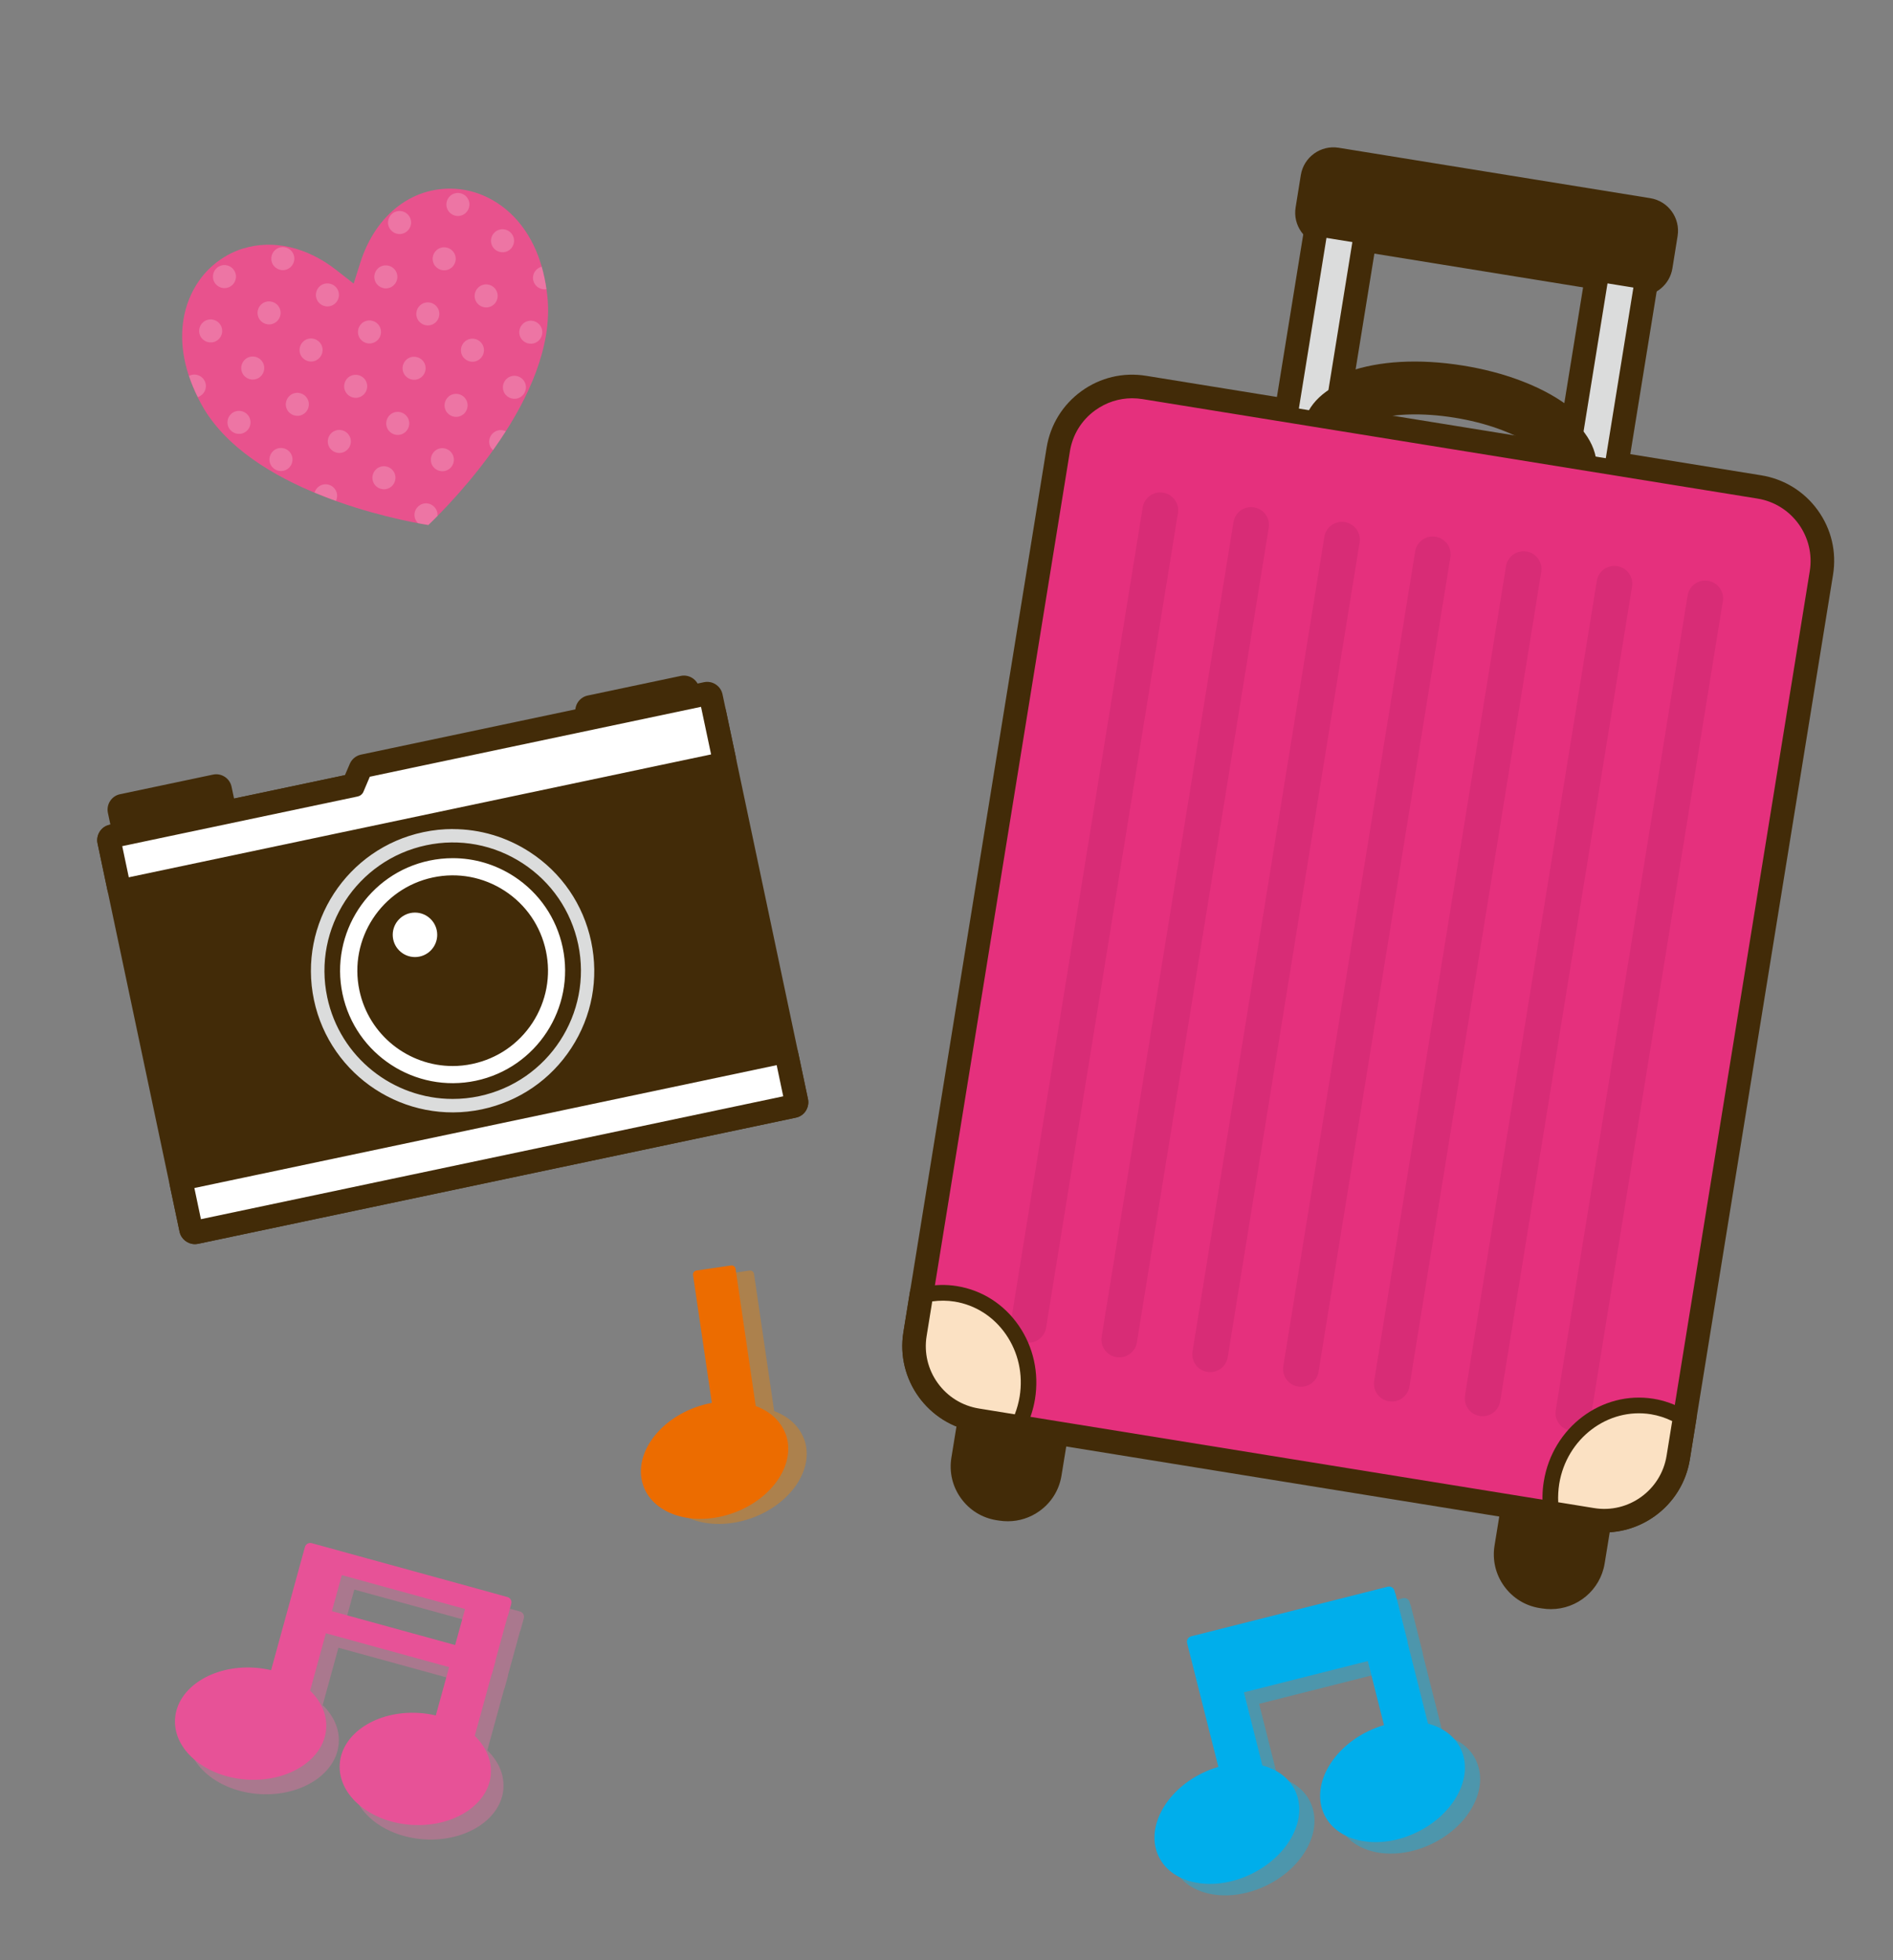 <?xml version="1.0" encoding="UTF-8"?>
<svg id="_レイヤー_1" xmlns="http://www.w3.org/2000/svg" version="1.1" viewBox="0 0 280 290">
  <rect x="0" y="0" width="280" height="290" fill="#808080" stroke="none"/>
  <!-- Generator: Adobe Illustrator 29.4.0, SVG Export Plug-In . SVG Version: 2.1.0 Build 152)  -->
  <defs>
    <style>
      .st0 {
        fill: #e8528d;
      }

      .st1 {
        fill: #d82c76;
      }

      .st2 {
        fill: #fbe1c3;
      }

      .st3 {
        fill: #00b8ee;
      }

      .st3, .st4, .st5 {
        opacity: .4;
      }

      .st6 {
        fill: #e75297;
      }

      .st7 {
        fill: #ec6c00;
      }

      .st4 {
        fill: #ea6da4;
      }

      .st5 {
        fill: #ef8200;
      }

      .st8 {
        fill: #dbdcdc;
      }

      .st9 {
        fill: #e5307d;
      }

      .st10 {
        fill: #fff;
      }

      .st11 {
        opacity: .2;
      }

      .st12 {
        fill: #422b08;
      }

      .st13 {
        fill: #00aeeb;
      }
    </style>
  </defs>
  <g>
    <path class="st0" d="M35.99,36.75c-1.59.49-3.09,1.31-4.44,2.46-4.11,3.49-7.04,10.98-1.76,20.61,7.02,12.79,28.73,17.06,33.56,17.86,3.54-3.39,19.05-19.15,17.63-33.68-1.07-10.93-7.72-15.46-13.08-16.02-6.57-.69-12.3,3.59-14.61,10.89l-.98,3.09-2.55-2c-4.41-3.46-9.42-4.54-13.77-3.2Z"/>
    <g class="st11">
      <g>
        <path class="st10" d="M34.83,40.42c.28.9-.23,1.86-1.13,2.13-.9.28-1.86-.23-2.13-1.13s.23-1.86,1.13-2.13c.9-.28,1.86.23,2.13,1.13Z"/>
        <path class="st10" d="M43.46,37.76c.28.9-.23,1.86-1.13,2.13-.9.28-1.86-.23-2.13-1.13s.23-1.86,1.13-2.13c.9-.28,1.86.23,2.13,1.13Z"/>
        <path class="st10" d="M60.73,32.42c.28.9-.23,1.86-1.13,2.13-.9.28-1.86-.23-2.13-1.13-.28-.9.23-1.86,1.13-2.13.9-.28,1.86.23,2.13,1.13Z"/>
        <path class="st10" d="M69.36,29.75c.28.9-.23,1.86-1.13,2.13-.9.28-1.86-.23-2.13-1.13-.28-.9.23-1.86,1.13-2.13.9-.28,1.86.23,2.13,1.13Z"/>
      </g>
      <g>
        <path class="st10" d="M30.38,56.62c-.28-.9-1.23-1.41-2.13-1.13-.1.03-.2.07-.3.12.34,1.02.77,2.06,1.3,3.14,0,0,0,0,0,0,.9-.28,1.41-1.23,1.13-2.13Z"/>
        <path class="st10" d="M39.01,53.95c.28.9-.23,1.86-1.13,2.13-.9.28-1.86-.23-2.13-1.13s.23-1.86,1.13-2.13c.9-.28,1.86.23,2.13,1.13Z"/>
        <path class="st10" d="M47.64,51.28c.28.9-.23,1.86-1.13,2.13-.9.28-1.86-.23-2.13-1.13s.23-1.86,1.13-2.13c.9-.28,1.86.23,2.13,1.13Z"/>
        <path class="st10" d="M56.28,48.61c.28.9-.23,1.86-1.13,2.13-.9.28-1.86-.23-2.13-1.13s.23-1.86,1.13-2.13c.9-.28,1.86.23,2.13,1.13Z"/>
        <path class="st10" d="M64.91,45.94c.28.9-.23,1.86-1.13,2.13-.9.28-1.86-.23-2.13-1.13-.28-.9.23-1.86,1.13-2.13.9-.28,1.86.23,2.13,1.13Z"/>
        <path class="st10" d="M73.54,43.28c.28.9-.23,1.86-1.13,2.13-.9.28-1.86-.23-2.13-1.13-.28-.9.23-1.86,1.13-2.13.9-.28,1.86.23,2.13,1.13Z"/>
      </g>
      <g>
        <path class="st10" d="M43.19,67.48c.28.9-.23,1.86-1.13,2.13-.9.28-1.86-.23-2.13-1.13-.28-.9.23-1.86,1.13-2.13.9-.28,1.86.23,2.13,1.13Z"/>
        <path class="st10" d="M51.82,64.81c.28.9-.23,1.86-1.13,2.13-.9.28-1.86-.23-2.13-1.13-.28-.9.23-1.86,1.13-2.13.9-.28,1.86.23,2.13,1.13Z"/>
        <path class="st10" d="M60.46,62.14c.28.9-.23,1.86-1.13,2.13-.9.28-1.86-.23-2.13-1.13-.28-.9.23-1.86,1.13-2.13.9-.28,1.86.23,2.13,1.13Z"/>
        <path class="st10" d="M69.09,59.47c.28.9-.23,1.86-1.13,2.13-.9.28-1.86-.23-2.13-1.13-.28-.9.23-1.86,1.13-2.13.9-.28,1.86.23,2.13,1.13Z"/>
        <path class="st10" d="M77.72,56.8c.28.9-.23,1.86-1.13,2.13s-1.86-.23-2.13-1.13c-.28-.9.23-1.86,1.13-2.13.9-.28,1.86.23,2.13,1.13Z"/>
      </g>
      <g>
        <path class="st10" d="M32.79,48.46c.28.9-.23,1.86-1.13,2.13s-1.86-.23-2.13-1.13c-.28-.9.23-1.86,1.13-2.13.9-.28,1.86.23,2.13,1.13Z"/>
        <path class="st10" d="M41.43,45.79c.28.9-.23,1.86-1.13,2.13-.9.28-1.86-.23-2.13-1.13-.28-.9.23-1.86,1.13-2.13s1.86.23,2.13,1.13Z"/>
        <path class="st10" d="M50.06,43.13c.28.9-.23,1.86-1.13,2.13-.9.28-1.86-.23-2.13-1.13-.28-.9.23-1.86,1.13-2.13s1.86.23,2.13,1.13Z"/>
        <path class="st10" d="M58.7,40.46c.28.9-.23,1.86-1.13,2.13-.9.28-1.86-.23-2.13-1.13-.28-.9.23-1.86,1.13-2.13s1.86.23,2.13,1.13Z"/>
        <path class="st10" d="M67.33,37.79c.28.9-.23,1.86-1.13,2.13s-1.86-.23-2.13-1.13c-.28-.9.23-1.86,1.13-2.13.9-.28,1.86.23,2.13,1.13Z"/>
        <path class="st10" d="M75.96,35.12c.28.9-.23,1.86-1.13,2.13s-1.86-.23-2.13-1.13c-.28-.9.23-1.86,1.13-2.13.9-.28,1.86.23,2.13,1.13Z"/>
      </g>
      <g>
        <path class="st10" d="M36.98,61.99c.28.9-.23,1.86-1.13,2.13s-1.86-.23-2.13-1.13c-.28-.9.23-1.86,1.13-2.13.9-.28,1.86.23,2.13,1.13Z"/>
        <path class="st10" d="M45.61,59.32c.28.9-.23,1.86-1.13,2.13s-1.86-.23-2.13-1.13c-.28-.9.23-1.86,1.13-2.13.9-.28,1.86.23,2.13,1.13Z"/>
        <path class="st10" d="M54.24,56.65c.28.9-.23,1.86-1.13,2.13-.9.28-1.86-.23-2.13-1.13-.28-.9.23-1.86,1.13-2.13s1.86.23,2.13,1.13Z"/>
        <path class="st10" d="M62.88,53.98c.28.9-.23,1.86-1.13,2.13-.9.28-1.86-.23-2.13-1.13-.28-.9.23-1.86,1.13-2.13s1.86.23,2.13,1.13Z"/>
        <path class="st10" d="M71.51,51.31c.28.9-.23,1.86-1.13,2.13-.9.28-1.86-.23-2.13-1.13s.23-1.86,1.13-2.13c.9-.28,1.86.23,2.13,1.13Z"/>
        <path class="st10" d="M80.14,48.65c.28.9-.23,1.86-1.13,2.13s-1.86-.23-2.13-1.13c-.28-.9.23-1.86,1.13-2.13.9-.28,1.86.23,2.13,1.13Z"/>
      </g>
      <g>
        <path class="st10" d="M58.42,70.18c.28.9-.23,1.86-1.13,2.13-.9.28-1.86-.23-2.13-1.13-.28-.9.23-1.86,1.13-2.13.9-.28,1.86.23,2.13,1.13Z"/>
        <path class="st10" d="M67.06,67.51c.28.9-.23,1.86-1.13,2.13-.9.28-1.86-.23-2.13-1.13s.23-1.86,1.13-2.13c.9-.28,1.86.23,2.13,1.13Z"/>
      </g>
      <path class="st10" d="M46.52,72.88c1.06.44,2.12.85,3.17,1.23.19-.38.24-.83.1-1.26-.28-.9-1.23-1.41-2.13-1.13-.57.18-.98.63-1.14,1.16Z"/>
      <path class="st10" d="M64.71,76.34c.02-.22,0-.45-.07-.67-.28-.9-1.23-1.41-2.13-1.13-.9.28-1.41,1.23-1.13,2.13.09.29.25.53.45.73.61.12,1.13.21,1.53.27.35-.33.81-.78,1.35-1.33Z"/>
      <path class="st10" d="M73.56,63.71c-.9.28-1.41,1.23-1.13,2.13.09.31.27.57.49.76.64-.9,1.28-1.83,1.89-2.8-.38-.19-.82-.23-1.26-.1Z"/>
      <path class="st10" d="M80.13,39.46s-.06.01-.09.02c-.9.28-1.41,1.23-1.13,2.13.26.83,1.09,1.32,1.92,1.18-.17-1.19-.41-2.3-.7-3.33Z"/>
    </g>
  </g>
  <g>
    <path class="st4" d="M74.46,264.52c.13-2.07-.78-4.02-2.38-5.57l2.49-9.07c.04-.06.07-.13.09-.21l.46-1.67c.02-.07.03-.15.03-.22l1.78-6.49c.04-.06.07-.13.09-.21l.46-1.67c.12-.44-.14-.89-.58-1.01h-.03s-4.54-1.26-4.54-1.26l-19.82-5.45-4.54-1.25c-.44-.12-.89.14-1.01.58l-.46,1.67-1.9,6.92-.46,1.67-2.18,7.95c-.81-.19-1.65-.32-2.52-.37-6.18-.38-11.41,3.02-11.69,7.59-.28,4.57,4.5,8.59,10.67,8.97,6.18.38,11.41-3.02,11.69-7.59.13-2.07-.78-4.02-2.38-5.57l2.33-8.49,18.23,5.01-1.97,7.15c-.81-.19-1.65-.32-2.52-.37-6.18-.38-11.41,3.02-11.69,7.59-.28,4.57,4.5,8.59,10.67,8.97,6.18.38,11.41-3.02,11.69-7.59ZM50.94,240.5l1.47-5.33,18.23,5.01-1.47,5.33-18.23-5.01Z"/>
    <path class="st6" d="M72.6,262.38c.13-2.07-.78-4.02-2.38-5.57l2.49-9.07c.04-.06.07-.13.09-.21l.46-1.67c.02-.07.03-.15.03-.22l1.78-6.49c.04-.06.07-.13.09-.21l.46-1.67c.12-.44-.14-.89-.58-1.01h-.03s-4.54-1.26-4.54-1.26l-19.82-5.45-4.54-1.25c-.44-.12-.89.14-1.01.58l-.46,1.67-1.9,6.92-.46,1.67-2.18,7.95c-.81-.19-1.65-.32-2.52-.37-6.18-.38-11.41,3.02-11.69,7.59-.28,4.57,4.5,8.59,10.67,8.97,6.18.38,11.41-3.02,11.69-7.59.13-2.07-.78-4.02-2.38-5.57l2.33-8.49,18.23,5.01-1.97,7.15c-.81-.19-1.65-.32-2.52-.37-6.18-.38-11.41,3.02-11.69,7.59-.28,4.57,4.5,8.59,10.67,8.97,6.18.38,11.41-3.02,11.69-7.59ZM49.09,238.36l1.47-5.33,18.23,5.01-1.47,5.33-18.23-5.01Z"/>
  </g>
  <g>
    <path class="st3" d="M218.3,260.37c-.91-1.86-2.66-3.11-4.82-3.67l-3.01-11.9c0-.1-.02-.2-.04-.3l-1.74-6.9c-.03-.1-.06-.2-.11-.28l-.07-.28c-.11-.44-.56-.71-1-.6l-.54.14-4.03,1.02-19.93,5.03-4,1.01-.57.14c-.44.11-.71.56-.6,1l.14.57,1.74,6.9,2.74,10.85c-.8.23-1.59.54-2.38.92-5.56,2.71-8.44,8.25-6.43,12.37,2.01,4.12,8.15,5.26,13.71,2.54s8.44-8.25,6.43-12.37c-.91-1.86-2.66-3.11-4.82-3.67l-2.73-10.82,18.33-4.63,2.39,9.48c-.8.23-1.59.54-2.38.92-5.56,2.71-8.44,8.25-6.43,12.37,2.01,4.12,8.15,5.26,13.71,2.54,5.56-2.71,8.44-8.25,6.43-12.37Z"/>
    <path class="st13" d="M216.04,258.67c-.91-1.86-2.66-3.11-4.82-3.67l-3-11.9c0-.1-.02-.2-.04-.3l-1.74-6.9c-.03-.1-.06-.2-.11-.28l-.07-.28c-.11-.44-.56-.71-1-.6l-.54.14-4.03,1.02-19.93,5.03-4,1.01-.57.14c-.44.11-.71.56-.6,1l.14.57,1.74,6.9,2.74,10.85c-.8.23-1.59.54-2.38.92-5.56,2.71-8.44,8.25-6.43,12.37s8.15,5.26,13.71,2.54c5.56-2.71,8.44-8.25,6.43-12.37-.91-1.86-2.66-3.11-4.82-3.67l-2.73-10.82,18.33-4.63,2.39,9.48c-.8.23-1.59.54-2.38.92-5.56,2.71-8.44,8.25-6.43,12.37,2.01,4.12,8.15,5.26,13.71,2.54,5.56-2.71,8.44-8.25,6.43-12.37Z"/>
  </g>
  <g>
    <path class="st5" d="M118.93,212.9c-.72-1.94-2.33-3.36-4.42-4.14l-2.98-20.29c-.05-.32-.35-.55-.67-.5l-5.12.75c-.32.05-.55.35-.5.67l2.78,18.91c-.82.15-1.64.37-2.46.67-5.81,2.14-9.23,7.36-7.65,11.66,1.58,4.3,7.57,6.05,13.38,3.92,5.81-2.14,9.23-7.35,7.65-11.66Z"/>
    <path class="st7" d="M116.2,212.15c-.72-1.94-2.33-3.36-4.42-4.14l-2.98-20.29c-.05-.32-.35-.55-.67-.5l-5.12.75c-.32.05-.55.35-.5.67l2.78,18.91c-.82.15-1.64.37-2.46.67-5.81,2.14-9.23,7.35-7.65,11.66,1.58,4.3,7.57,6.05,13.38,3.92,5.81-2.14,9.23-7.36,7.65-11.66Z"/>
  </g>
  <g>
    <g>
      <g>
        <rect class="st12" x="87.88" y="103.66" width="14.06" height="6" transform="translate(-19.98 21.9) rotate(-11.92)"/>
        <path class="st12" d="M88.65,113.37c-.45,0-.89-.13-1.27-.38-.52-.34-.88-.86-1-1.47l-1.24-5.87c-.26-1.25.54-2.49,1.79-2.75l13.75-2.9c1.25-.27,2.49.54,2.75,1.79l1.24,5.87c.13.6,0,1.23-.33,1.75-.34.52-.86.88-1.47,1l-13.75,2.9c-.16.03-.32.05-.48.05ZM90.16,106.97l.28,1.33,9.21-1.94-.28-1.33-9.21,1.94Z"/>
      </g>
      <g>
        <rect class="st12" x="18.7" y="118.26" width="14.06" height="6" transform="translate(-24.49 7.93) rotate(-11.92)"/>
        <path class="st12" d="M19.47,127.97c-.45,0-.89-.13-1.27-.38-.52-.34-.88-.86-1-1.47l-1.24-5.87c-.26-1.25.54-2.49,1.79-2.75l13.75-2.9c1.25-.27,2.49.54,2.75,1.79l1.24,5.87c.13.6,0,1.23-.33,1.75-.34.52-.86.88-1.47,1l-13.75,2.9c-.16.03-.32.05-.48.05ZM20.98,121.57l.28,1.33,9.21-1.94-.28-1.33-9.21,1.94Z"/>
      </g>
      <g>
        <rect class="st12" x="21.79" y="114.33" width="90.35" height="58.72" transform="translate(-28.23 16.93) rotate(-11.92)"/>
        <path class="st12" d="M28.83,184.06c-1.07,0-2.04-.75-2.27-1.84l-12.13-57.45c-.13-.6,0-1.23.33-1.75.34-.52.86-.88,1.47-1l88.4-18.66c1.25-.27,2.49.54,2.75,1.79l12.13,57.45c.13.6,0,1.23-.33,1.75-.34.52-.86.88-1.47,1l-88.4,18.66c-.16.03-.32.05-.48.05ZM19.45,126.08l11.17,52.91,83.86-17.7-11.17-52.91-83.86,17.7Z"/>
      </g>
      <g>
        <rect class="st10" x="27.13" y="165.46" width="90.35" height="7.03" transform="translate(-33.34 18.57) rotate(-11.92)"/>
        <path class="st12" d="M28.83,184.06c-1.07,0-2.04-.75-2.27-1.84l-1.45-6.88c-.13-.6,0-1.23.33-1.75.34-.52.86-.88,1.47-1l88.4-18.66c1.25-.26,2.49.54,2.75,1.79l1.45,6.88c.13.6,0,1.23-.33,1.75-.34.52-.86.88-1.47,1l-88.4,18.66c-.16.03-.32.05-.48.05ZM30.13,176.66l.49,2.33,83.86-17.7-.49-2.34-83.86,17.7Z"/>
      </g>
      <g>
        <polygon class="st10" points="53.87 113.9 52.68 116.69 16.7 124.29 18.15 131.17 106.55 112.51 105.49 107.49 105.1 105.63 104.59 103.19 53.87 113.9"/>
        <path class="st12" d="M18.15,133.49c-1.07,0-2.04-.75-2.27-1.84l-1.45-6.88c-.13-.6,0-1.23.33-1.75.34-.52.86-.88,1.47-1l34.79-7.34.72-1.68c.3-.7.92-1.2,1.66-1.36l50.72-10.71c1.25-.27,2.49.54,2.75,1.79l1.97,9.31c.26,1.25-.54,2.49-1.79,2.75l-88.4,18.66c-.16.03-.32.05-.48.05ZM19.45,126.08l.49,2.34,83.86-17.7-1.01-4.77-47.27,9.98-.72,1.68c-.3.7-.91,1.21-1.66,1.36l-33.71,7.11ZM52.68,116.69h0,0Z"/>
      </g>
      <g>
        <circle class="st8" cx="66.95" cy="143.61" r="22.12" transform="translate(-66.81 58.68) rotate(-32.59)"/>
        <path class="st12" d="M66.94,168.05c-11.3,0-21.48-7.9-23.9-19.39-2.78-13.18,5.68-26.17,18.86-28.96,13.19-2.78,26.17,5.68,28.96,18.86,2.78,13.18-5.68,26.17-18.86,28.96-1.69.36-3.39.53-5.05.53ZM66.99,123.81c-1.37,0-2.75.14-4.13.43-10.68,2.25-17.53,12.78-15.28,23.46,2.25,10.68,12.78,17.53,23.46,15.28,5.17-1.09,9.61-4.13,12.5-8.56,2.89-4.43,3.87-9.72,2.78-14.89-1.09-5.17-4.13-9.61-8.56-12.5-3.25-2.12-6.97-3.22-10.76-3.22Z"/>
      </g>
      <g>
        <circle class="st10" cx="66.95" cy="143.61" r="17.81" transform="translate(-63.72 53.99) rotate(-30.56)"/>
        <path class="st12" d="M66.95,163.74c-9.31,0-17.69-6.51-19.69-15.97-2.29-10.86,4.68-21.56,15.54-23.85,5.26-1.11,10.64-.11,15.14,2.83,4.5,2.93,7.6,7.45,8.71,12.71h0c1.11,5.26.11,10.64-2.83,15.14-2.93,4.5-7.45,7.6-12.71,8.71-1.4.29-2.79.44-4.16.44ZM66.98,128.12c-1.07,0-2.15.11-3.23.34-8.35,1.76-13.72,10-11.95,18.35,1.76,8.35,10,13.72,18.35,11.95,4.05-.85,7.52-3.23,9.78-6.7,2.26-3.47,3.03-7.6,2.18-11.65h0c-.85-4.05-3.23-7.52-6.7-9.78-2.55-1.66-5.45-2.52-8.42-2.52Z"/>
      </g>
      <g>
        <path class="st12" d="M79.61,140.94c1.48,6.99-3,13.85-9.99,15.33-6.99,1.48-13.85-3-15.33-9.99-1.48-6.99,3-13.85,9.99-15.33,6.99-1.48,13.85,3,15.33,9.99Z"/>
        <path class="st12" d="M66.95,158.87c-7.06,0-13.41-4.93-14.93-12.11-1.74-8.23,3.55-16.34,11.78-18.08,3.99-.84,8.06-.08,11.48,2.14,3.41,2.22,5.76,5.65,6.6,9.63.84,3.99.08,8.06-2.14,11.48-2.22,3.41-5.65,5.76-9.63,6.6-1.06.22-2.11.33-3.15.33ZM66.97,132.99c-.74,0-1.48.08-2.21.23-5.73,1.21-9.4,6.85-8.19,12.58,1.21,5.73,6.86,9.4,12.58,8.19,2.77-.59,5.15-2.22,6.7-4.59,1.55-2.38,2.08-5.21,1.49-7.99-.59-2.77-2.22-5.15-4.59-6.7-1.75-1.14-3.74-1.72-5.77-1.72Z"/>
      </g>
      <circle class="st10" cx="61.38" cy="138.3" r="3.29"/>
    </g>
    <g>
      <g>
        <rect class="st12" x="87.88" y="103.66" width="14.06" height="6" transform="translate(-19.98 21.9) rotate(-11.92)"/>
        <path class="st12" d="M88.65,112.21c-.22,0-.44-.06-.63-.19-.26-.17-.44-.43-.5-.73l-1.24-5.87c-.13-.63.27-1.24.9-1.38l13.75-2.9c.63-.14,1.24.27,1.38.9l1.24,5.87c.06.3,0,.62-.16.87-.17.26-.43.44-.73.5l-13.75,2.9c-.08.02-.16.02-.24.02ZM88.78,106.07l.76,3.6,11.48-2.42-.76-3.6-11.48,2.42Z"/>
      </g>
      <g>
        <rect class="st12" x="18.7" y="118.26" width="14.06" height="6" transform="translate(-24.49 7.93) rotate(-11.92)"/>
        <path class="st12" d="M19.47,126.81c-.22,0-.44-.06-.63-.19-.26-.17-.44-.43-.5-.73l-1.24-5.87c-.13-.63.27-1.24.9-1.38l13.75-2.9c.63-.13,1.24.27,1.38.9l1.24,5.87c.06.3,0,.62-.16.87-.17.26-.43.44-.73.5l-13.75,2.9c-.08.02-.16.02-.24.02ZM19.61,120.67l.76,3.6,11.48-2.42-.76-3.6-11.48,2.42Z"/>
      </g>
      <g>
        <rect class="st12" x="21.79" y="114.33" width="90.35" height="58.72" transform="translate(-28.23 16.93) rotate(-11.92)"/>
        <path class="st12" d="M28.83,182.9c-.54,0-1.02-.37-1.13-.92l-12.13-57.45c-.06-.3,0-.62.16-.87.17-.26.43-.44.73-.5l88.4-18.66c.63-.14,1.24.27,1.38.9l12.13,57.45c.06.3,0,.62-.16.87-.17.26-.43.44-.73.5l-88.4,18.66c-.08.02-.16.02-.24.02ZM18.08,125.18l11.65,55.18,86.13-18.18-11.65-55.18-86.13,18.18Z"/>
      </g>
      <g>
        <rect class="st10" x="27.13" y="165.46" width="90.35" height="7.03" transform="translate(-33.34 18.57) rotate(-11.92)"/>
        <path class="st12" d="M28.83,182.9c-.54,0-1.02-.37-1.13-.92l-1.45-6.88c-.06-.3,0-.62.16-.87.17-.26.43-.44.73-.5l88.4-18.66c.63-.13,1.24.27,1.38.9l1.45,6.88c.06.3,0,.62-.16.87-.17.26-.43.44-.73.5l-88.4,18.66c-.08.02-.16.02-.24.02ZM28.75,175.76l.97,4.61,86.13-18.18-.97-4.61-86.13,18.18Z"/>
      </g>
      <g>
        <polygon class="st10" points="53.87 113.9 52.68 116.69 16.7 124.29 18.15 131.17 106.55 112.51 105.49 107.49 105.1 105.63 104.59 103.19 53.87 113.9"/>
        <path class="st12" d="M18.15,132.33c-.54,0-1.02-.37-1.13-.92l-1.45-6.88c-.06-.3,0-.62.16-.87.17-.26.43-.44.73-.5l35.38-7.47.95-2.24c.15-.35.46-.6.83-.68l50.72-10.71c.63-.13,1.24.27,1.38.9l1.97,9.31c.13.63-.27,1.24-.9,1.38l-88.4,18.66c-.08.02-.16.02-.24.02ZM18.08,125.18l.97,4.61,86.13-18.18-1.49-7.04-48.99,10.34-.95,2.24c-.15.35-.46.6-.83.68l-34.84,7.35ZM52.68,116.69h0,0Z"/>
      </g>
      <g>
        <circle class="st8" cx="66.95" cy="143.61" r="22.12" transform="translate(-66.81 58.68) rotate(-32.59)"/>
        <path class="st12" d="M66.94,166.89c-10.77,0-20.46-7.53-22.77-18.47-2.65-12.56,5.41-24.93,17.97-27.58,6.08-1.28,12.3-.12,17.51,3.27,5.21,3.39,8.79,8.61,10.07,14.7,1.28,6.08.12,12.3-3.27,17.51-3.39,5.21-8.61,8.79-14.7,10.07-1.61.34-3.23.5-4.81.5ZM66.99,122.65c-1.45,0-2.92.15-4.37.46-11.31,2.39-18.56,13.53-16.18,24.83,2.39,11.3,13.52,18.56,24.83,16.18,5.48-1.16,10.18-4.38,13.23-9.06,3.06-4.69,4.1-10.29,2.94-15.77-1.16-5.48-4.38-10.18-9.07-13.23-3.44-2.24-7.38-3.4-11.4-3.4Z"/>
      </g>
      <g>
        <circle class="st10" cx="66.95" cy="143.61" r="17.81" transform="translate(-63.72 53.99) rotate(-30.56)"/>
        <path class="st12" d="M66.95,162.58c-8.77,0-16.67-6.13-18.55-15.05-2.16-10.23,4.41-20.31,14.64-22.48,4.95-1.05,10.02-.1,14.27,2.67,4.24,2.77,7.16,7.02,8.21,11.98h0c2.16,10.23-4.41,20.31-14.64,22.47-1.31.28-2.63.41-3.92.41ZM66.98,126.96c-1.15,0-2.32.12-3.47.36-8.98,1.9-14.74,10.74-12.85,19.72,1.9,8.98,10.75,14.74,19.72,12.85,8.98-1.9,14.74-10.74,12.85-19.72h0c-.92-4.35-3.48-8.08-7.2-10.51-2.74-1.78-5.86-2.7-9.05-2.7Z"/>
      </g>
      <g>
        <path class="st12" d="M79.61,140.94c1.48,6.99-3,13.85-9.99,15.33-6.99,1.48-13.85-3-15.33-9.99-1.48-6.99,3-13.85,9.99-15.33,6.99-1.48,13.85,3,15.33,9.99Z"/>
        <path class="st12" d="M66.95,157.71c-6.52,0-12.39-4.56-13.79-11.19-1.61-7.61,3.28-15.1,10.88-16.71,3.69-.78,7.45-.07,10.61,1.98,3.16,2.06,5.32,5.22,6.1,8.9.78,3.68.07,7.45-1.98,10.61-2.06,3.16-5.22,5.32-8.9,6.1-.98.21-1.95.31-2.92.31ZM66.97,131.83c-.82,0-1.64.08-2.46.26-6.35,1.34-10.43,7.6-9.09,13.95,1.34,6.36,7.61,10.43,13.95,9.09,3.08-.65,5.72-2.46,7.44-5.09,1.72-2.64,2.3-5.78,1.65-8.86-.65-3.08-2.46-5.72-5.09-7.44-1.94-1.26-4.15-1.91-6.4-1.91Z"/>
      </g>
      <circle class="st10" cx="61.38" cy="138.3" r="3.29"/>
    </g>
  </g>
  <g>
    <g>
      <g>
        <g>
          <g>
            <rect class="st8" x="193.05" y="30.69" width="6.2" height="34.09" transform="translate(10.14 -30.72) rotate(9.19)"/>
            <path class="st12" d="M196.48,67.37c-.12,0-.25,0-.37-.03l-6.12-.99c-1.27-.21-2.13-1.4-1.92-2.66l5.45-33.65c.1-.61.43-1.15.93-1.51.5-.36,1.12-.51,1.73-.41l6.12.99c1.27.21,2.13,1.4,1.92,2.66l-5.45,33.65c-.1.61-.43,1.15-.93,1.51-.4.29-.87.44-1.36.44ZM193.02,62.14l1.54.25,4.7-29.07-1.54-.25-4.7,29.07Z"/>
          </g>
          <g>
            <rect class="st8" x="234.61" y="37.41" width="6.2" height="34.09" transform="translate(11.75 -37.27) rotate(9.19)"/>
            <path class="st12" d="M238.05,74.1c-.12,0-.25,0-.37-.03l-6.12-.99c-1.27-.21-2.13-1.4-1.92-2.66l5.45-33.65c.1-.61.43-1.15.93-1.51.5-.36,1.12-.51,1.73-.41l6.12.99c1.27.21,2.13,1.4,1.92,2.66l-5.45,33.65c-.1.61-.43,1.15-.93,1.51-.4.29-.87.44-1.36.44ZM234.59,68.87l1.54.25,4.7-29.07-1.54-.25-4.7,29.07Z"/>
          </g>
        </g>
        <g>
          <rect class="st12" x="193.98" y="27.82" width="51.81" height="9.97" rx="2.56" ry="2.56" transform="translate(8.06 -34.7) rotate(9.19)"/>
          <path class="st12" d="M242.55,43.81c-.26,0-.52-.02-.78-.06l-46.09-7.46c-1.29-.21-2.42-.91-3.18-1.96-.76-1.06-1.07-2.35-.86-3.64l.77-4.79c.43-2.66,2.94-4.47,5.6-4.04l46.09,7.46c2.66.43,4.47,2.94,4.04,5.6l-.77,4.79c-.39,2.39-2.47,4.1-4.82,4.1ZM197.23,26.44c-.11,0-.22.08-.24.2l-.77,4.79c-.01.07,0,.12.04.18.04.05.09.09.16.1l46.09,7.46h0c.13.03.25-.07.27-.2l.77-4.79c.02-.13-.07-.25-.2-.27l-46.09-7.46s-.03,0-.04,0Z"/>
        </g>
      </g>
      <g>
        <path class="st12" d="M233.12,71.22c-.86-.14-1.45-.95-1.31-1.82.54-3.35-6-8.24-16.25-9.9-10.25-1.66-18,.92-18.54,4.27-.14.86-.95,1.45-1.82,1.31s-1.45-.95-1.31-1.82c.94-5.82,10.47-8.78,22.17-6.89,11.7,1.89,19.81,7.71,18.87,13.53-.14.86-.95,1.45-1.82,1.31Z"/>
        <path class="st12" d="M233.38,73.56c-.21,0-.42-.02-.63-.05-1.03-.17-1.93-.72-2.54-1.57-.61-.85-.85-1.88-.69-2.91.04-.23-.39-1.54-3.05-3.26-2.84-1.84-6.84-3.25-11.28-3.97-9.91-1.61-15.68,1.12-15.87,2.35-.34,2.13-2.35,3.57-4.48,3.23-1.03-.17-1.93-.72-2.54-1.57-.61-.85-.85-1.88-.69-2.91,1.17-7.24,11.61-10.95,24.83-8.81,6,.97,11.39,2.99,15.15,5.7,4.24,3.04,6.24,6.76,5.63,10.49-.17,1.03-.72,1.93-1.57,2.54-.67.49-1.46.74-2.28.74Z"/>
      </g>
      <g>
        <g>
          <path class="st12" d="M149.06,206.3h.4c3.16,0,5.73,2.57,5.73,5.73v4.99c0,3.16-2.57,5.73-5.73,5.73h-.4c-3.16,0-5.73-2.57-5.73-5.73v-4.99c0-3.16,2.57-5.73,5.73-5.73Z" transform="translate(36.19 -21.09) rotate(9.19)"/>
          <path class="st12" d="M149.08,225.06c-.43,0-.87-.03-1.3-.1,0,0,0,0,0,0l-.4-.06c-2.12-.34-3.98-1.49-5.24-3.24-1.26-1.74-1.76-3.87-1.42-5.99l.8-4.92c.71-4.38,4.84-7.37,9.23-6.66l.4.06c4.38.71,7.37,4.85,6.66,9.23l-.8,4.92c-.34,2.12-1.49,3.98-3.24,5.24-1.39,1-3.02,1.52-4.69,1.52ZM148.52,220.37c1.85.29,3.6-.97,3.9-2.82l.8-4.92c.15-.9-.07-1.8-.6-2.54s-1.32-1.22-2.22-1.37l-.4-.06c-1.85-.3-3.61.96-3.91,2.82l-.8,4.92c-.15.9.07,1.8.6,2.54.53.74,1.32,1.22,2.22,1.37l.4.07Z"/>
        </g>
        <g>
          <path class="st12" d="M229.4,219.3h.4c3.16,0,5.73,2.57,5.73,5.73v4.99c0,3.16-2.57,5.73-5.73,5.73h-.4c-3.16,0-5.73-2.57-5.73-5.73v-4.98c0-3.16,2.57-5.73,5.73-5.73Z" transform="translate(39.25 -33.72) rotate(9.18)"/>
          <path class="st12" d="M229.41,238.06c-.43,0-.86-.03-1.29-.1,0,0,0,0,0,0l-.4-.06c-2.12-.34-3.98-1.49-5.24-3.24-1.26-1.74-1.76-3.87-1.42-5.99l.8-4.92c.34-2.12,1.49-3.98,3.24-5.24,1.74-1.26,3.87-1.76,5.99-1.42l.4.06c2.12.34,3.98,1.49,5.24,3.24,1.26,1.74,1.76,3.87,1.42,5.99l-.8,4.92c-.64,3.95-4.06,6.76-7.94,6.76ZM228.86,233.37c1.86.3,3.6-.97,3.9-2.82l.8-4.92c.15-.9-.07-1.8-.6-2.54-.53-.74-1.32-1.22-2.22-1.37l-.4-.06c-.9-.15-1.8.07-2.54.6-.74.53-1.22,1.32-1.37,2.22l-.8,4.92c-.15.9.07,1.8.6,2.54.53.74,1.32,1.22,2.22,1.37l.4.07Z"/>
        </g>
      </g>
      <g>
        <rect class="st9" x="145.79" y="64.28" width="113.18" height="153.61" rx="10.51" ry="10.51" transform="translate(25.13 -30.52) rotate(9.19)"/>
        <path class="st12" d="M237.29,226.71c-.68,0-1.37-.05-2.06-.17l-90.98-14.72c-6.98-1.13-11.75-7.73-10.62-14.72l21.18-130.88c.55-3.38,2.38-6.35,5.16-8.36,2.78-2.01,6.17-2.81,9.56-2.26l90.98,14.72c3.38.55,6.35,2.38,8.36,5.16,2.01,2.78,2.81,6.17,2.26,9.56l-21.18,130.88c-1.02,6.29-6.48,10.78-12.66,10.78ZM167.46,60.08c-1.71,0-3.36.53-4.77,1.55-1.77,1.28-2.94,3.17-3.29,5.33l-21.18,130.88c-.72,4.46,2.32,8.67,6.78,9.39l90.98,14.72c4.46.72,8.67-2.32,9.39-6.78l21.18-130.88c.72-4.46-2.32-8.67-6.78-9.39l-90.98-14.72c-.44-.07-.89-.11-1.33-.11Z"/>
      </g>
      <g>
        <path class="st1" d="M151.7,198.61c-1.44-.23-2.42-1.59-2.18-3.03l19.5-120.51c.23-1.44,1.59-2.42,3.03-2.18,1.44.23,2.42,1.59,2.18,3.03l-19.5,120.51c-.23,1.44-1.59,2.42-3.03,2.18Z"/>
        <path class="st1" d="M165.13,200.78c-1.44-.23-2.42-1.59-2.18-3.03l19.5-120.51c.23-1.44,1.59-2.42,3.03-2.18,1.44.23,2.42,1.59,2.18,3.03l-19.5,120.51c-.23,1.44-1.59,2.42-3.03,2.18Z"/>
        <path class="st1" d="M178.57,202.96c-1.44-.23-2.42-1.59-2.18-3.03l19.5-120.51c.23-1.44,1.59-2.42,3.03-2.18,1.44.23,2.42,1.59,2.18,3.03l-19.5,120.51c-.23,1.44-1.59,2.42-3.03,2.18Z"/>
        <path class="st1" d="M192,205.13c-1.44-.23-2.42-1.59-2.18-3.03l19.5-120.51c.23-1.44,1.59-2.42,3.03-2.18,1.44.23,2.42,1.59,2.18,3.03l-19.5,120.51c-.23,1.44-1.59,2.42-3.03,2.18Z"/>
        <path class="st1" d="M205.44,207.31c-1.44-.23-2.42-1.59-2.18-3.03l19.5-120.51c.23-1.44,1.59-2.42,3.03-2.18,1.44.23,2.42,1.59,2.18,3.03l-19.5,120.51c-.23,1.44-1.59,2.42-3.03,2.18Z"/>
        <path class="st1" d="M218.87,209.48c-1.44-.23-2.42-1.59-2.18-3.03l19.5-120.51c.23-1.44,1.59-2.42,3.03-2.18,1.44.23,2.42,1.59,2.18,3.03l-19.5,120.51c-.23,1.44-1.59,2.42-3.03,2.18Z"/>
        <path class="st1" d="M232.3,211.65c-1.44-.23-2.42-1.59-2.18-3.03l19.5-120.51c.23-1.44,1.59-2.42,3.03-2.18,1.44.23,2.42,1.59,2.18,3.03l-19.5,120.51c-.23,1.44-1.59,2.42-3.03,2.18Z"/>
      </g>
      <g>
        <path class="st2" d="M141.37,191.41c-1.53-.25-3.05-.19-4.49.11l-.96,5.95c-.93,5.73,2.97,11.13,8.7,12.05l6.19,1c.54-1.15.94-2.4,1.16-3.73,1.19-7.36-3.55-14.25-10.58-15.39Z"/>
        <path class="st12" d="M150.8,212.85c-.12,0-.25,0-.37-.03l-6.19-1c-6.98-1.13-11.75-7.73-10.62-14.72l.96-5.95c.15-.95.88-1.71,1.82-1.9,1.79-.37,3.58-.41,5.33-.13h0c4.04.65,7.56,2.9,9.92,6.34,2.34,3.4,3.26,7.56,2.59,11.71-.24,1.5-.7,2.96-1.35,4.35-.39.82-1.21,1.34-2.1,1.34ZM138.89,193.6l-.69,4.25c-.35,2.16.16,4.33,1.44,6.1,1.28,1.77,3.17,2.94,5.33,3.29l4.33.7c.15-.5.27-1,.35-1.51.48-2.97-.17-5.93-1.83-8.34-1.64-2.38-4.06-3.94-6.84-4.38-.69-.11-1.4-.15-2.11-.11Z"/>
      </g>
      <g>
        <path class="st2" d="M244.39,208.08c1.53.25,2.95.78,4.23,1.52l-.96,5.95c-.93,5.73-6.32,9.62-12.05,8.7l-6.19-1c-.15-1.27-.13-2.58.08-3.91,1.19-7.36,7.86-12.4,14.9-11.26Z"/>
        <path class="st12" d="M237.31,226.71c-.69,0-1.38-.06-2.08-.17l-6.19-1c-1.02-.17-1.81-.99-1.93-2.02-.18-1.52-.15-3.05.09-4.55,1.39-8.61,9.27-14.52,17.56-13.18,0,0,0,0,0,0,1.75.28,3.44.89,5.02,1.81.83.48,1.28,1.43,1.13,2.38l-.96,5.95c-.55,3.38-2.38,6.35-5.16,8.36-2.21,1.59-4.81,2.43-7.48,2.43ZM231.64,221.26l4.33.7c2.16.35,4.33-.16,6.1-1.44,1.77-1.28,2.94-3.17,3.29-5.33l.69-4.25c-.66-.26-1.34-.45-2.03-.56h0c-5.77-.93-11.25,3.26-12.23,9.34-.08.51-.13,1.03-.15,1.54Z"/>
      </g>
    </g>
    <g>
      <g>
        <g>
          <g>
            <rect class="st8" x="193.05" y="30.69" width="6.2" height="34.09" transform="translate(10.14 -30.72) rotate(9.19)"/>
            <path class="st12" d="M196.48,66.21c-.06,0-.12,0-.19-.02l-6.12-.99c-.63-.1-1.06-.7-.96-1.33l5.45-33.65c.05-.3.22-.58.47-.76.25-.18.56-.25.86-.2l6.12.99c.63.1,1.06.7.96,1.33l-5.45,33.65c-.05.3-.22.58-.47.76-.2.14-.44.22-.68.22ZM191.69,63.1l3.83.62,5.07-31.36-3.83-.62-5.07,31.36Z"/>
          </g>
          <g>
            <rect class="st8" x="234.61" y="37.41" width="6.2" height="34.09" transform="translate(11.75 -37.27) rotate(9.19)"/>
            <path class="st12" d="M238.05,72.94c-.06,0-.12,0-.19-.02l-6.12-.99c-.63-.1-1.06-.7-.96-1.33l5.45-33.65c.05-.3.22-.58.47-.76.25-.18.56-.25.86-.2l6.12.99c.63.1,1.06.7.96,1.33l-5.45,33.65c-.05.3-.22.58-.47.76-.2.14-.44.22-.68.22ZM233.26,69.83l3.83.62,5.07-31.36-3.83-.62-5.07,31.36Z"/>
          </g>
        </g>
        <g>
          <rect class="st12" x="193.98" y="27.82" width="51.81" height="9.97" rx="2.56" ry="2.56" transform="translate(8.06 -34.7) rotate(9.19)"/>
          <path class="st12" d="M242.55,42.65c-.2,0-.4-.02-.6-.05l-46.09-7.46c-.98-.16-1.84-.69-2.42-1.5-.58-.81-.81-1.79-.66-2.77l.77-4.79c.33-2.02,2.24-3.41,4.27-3.08l46.09,7.46c2.02.33,3.41,2.24,3.08,4.27l-.77,4.79c-.3,1.82-1.88,3.13-3.67,3.13ZM197.23,25.28c-.67,0-1.27.49-1.38,1.18l-.77,4.79c-.06.37.03.74.25,1.04.22.3.54.5.91.56l46.09,7.46h0c.76.12,1.48-.4,1.61-1.16l.77-4.79c.12-.76-.4-1.48-1.16-1.61l-46.09-7.46c-.08-.01-.15-.02-.22-.02Z"/>
        </g>
      </g>
      <g>
        <path class="st12" d="M233.12,71.22c-.86-.14-1.45-.95-1.31-1.82.54-3.35-6-8.24-16.25-9.9-10.25-1.66-18,.92-18.54,4.27-.14.86-.95,1.45-1.82,1.31s-1.45-.95-1.31-1.82c.94-5.82,10.47-8.78,22.17-6.89,11.7,1.89,19.81,7.71,18.87,13.53-.14.86-.95,1.45-1.82,1.31Z"/>
        <path class="st12" d="M233.38,72.4c-.14,0-.29-.01-.44-.04-.72-.12-1.36-.51-1.79-1.1-.43-.59-.6-1.32-.48-2.04.14-.88-.7-2.57-3.56-4.42-2.97-1.93-7.14-3.4-11.72-4.14-9.77-1.58-16.82.94-17.21,3.31-.24,1.49-1.65,2.51-3.15,2.27-1.49-.24-2.51-1.65-2.27-3.15,1.06-6.58,10.95-9.88,23.5-7.85,5.83.94,11.04,2.89,14.66,5.49,3.86,2.77,5.69,6.09,5.16,9.37-.22,1.35-1.39,2.31-2.71,2.31ZM209.34,57.83c2.03,0,4.19.17,6.41.53,4.9.79,9.38,2.39,12.62,4.49,3.27,2.12,4.94,4.58,4.59,6.74-.02.15.04.26.07.31.04.05.12.15.28.17.23.03.45-.12.48-.35.38-2.36-1.12-4.88-4.22-7.11-3.34-2.39-8.2-4.2-13.68-5.09-10.86-1.75-20.02.85-20.84,5.93-.04.23.12.45.35.48.23.03.45-.12.48-.35.57-3.55,6.16-5.76,13.46-5.76Z"/>
      </g>
      <g>
        <g>
          <path class="st12" d="M149.06,206.3h.4c3.16,0,5.73,2.57,5.73,5.73v4.99c0,3.16-2.57,5.73-5.73,5.73h-.4c-3.16,0-5.73-2.57-5.73-5.73v-4.99c0-3.16,2.57-5.73,5.73-5.73Z" transform="translate(36.19 -21.09) rotate(9.19)"/>
          <path class="st12" d="M149.08,223.9c-.37,0-.74-.03-1.11-.09h0l-.4-.06c-1.82-.29-3.41-1.28-4.48-2.77-1.08-1.49-1.51-3.31-1.21-5.13l.8-4.92c.61-3.75,4.15-6.31,7.9-5.7l.4.06c3.75.61,6.31,4.15,5.7,7.9l-.8,4.92c-.29,1.82-1.28,3.41-2.77,4.48-1.19.86-2.58,1.3-4.02,1.3ZM148.34,221.52c1.2.19,2.41-.09,3.4-.8.99-.71,1.64-1.77,1.84-2.97l.8-4.92c.19-1.2-.09-2.41-.8-3.4-.71-.99-1.77-1.64-2.97-1.84l-.4-.06c-2.48-.4-4.83,1.29-5.24,3.78l-.8,4.92c-.19,1.2.09,2.41.8,3.4.71.99,1.77,1.64,2.97,1.84l.4.06Z"/>
        </g>
        <g>
          <path class="st12" d="M229.4,219.3h.4c3.16,0,5.73,2.57,5.73,5.73v4.99c0,3.16-2.57,5.73-5.73,5.73h-.4c-3.16,0-5.73-2.57-5.73-5.73v-4.98c0-3.16,2.57-5.73,5.73-5.73Z" transform="translate(39.25 -33.72) rotate(9.18)"/>
          <path class="st12" d="M229.41,236.9c-.36,0-.73-.03-1.1-.09h0l-.4-.06c-1.81-.29-3.41-1.28-4.48-2.77-1.08-1.49-1.51-3.31-1.21-5.13l.8-4.92c.29-1.82,1.28-3.41,2.77-4.48,1.49-1.08,3.31-1.51,5.13-1.21l.4.06c1.82.29,3.41,1.28,4.49,2.77,1.08,1.49,1.51,3.31,1.21,5.13l-.8,4.92c-.55,3.38-3.48,5.79-6.8,5.79ZM228.68,234.52c2.48.4,4.83-1.29,5.24-3.78l.8-4.92c.19-1.2-.09-2.41-.8-3.4-.71-.99-1.77-1.64-2.97-1.84l-.4-.06c-1.2-.19-2.41.09-3.4.8-.99.71-1.64,1.77-1.84,2.97l-.8,4.92c-.19,1.2.09,2.41.8,3.4.71.99,1.77,1.64,2.97,1.84l.4.06Z"/>
        </g>
      </g>
      <g>
        <rect class="st9" x="145.79" y="64.28" width="113.18" height="153.61" rx="10.51" ry="10.51" transform="translate(25.13 -30.52) rotate(9.19)"/>
        <path class="st12" d="M237.29,225.55c-.62,0-1.24-.05-1.87-.15l-90.98-14.72c-6.35-1.03-10.68-7.03-9.66-13.38l21.18-130.88c.5-3.08,2.16-5.78,4.69-7.6,2.53-1.82,5.62-2.55,8.69-2.06l90.98,14.72c6.35,1.03,10.68,7.03,9.66,13.38l-21.18,130.88c-.93,5.72-5.89,9.81-11.51,9.81ZM167.46,58.92c-1.95,0-3.84.61-5.45,1.77-2.03,1.46-3.36,3.62-3.76,6.09l-21.18,130.88c-.82,5.09,2.65,9.9,7.74,10.72l90.98,14.72h0c5.09.83,9.9-2.65,10.72-7.74l21.18-130.88c.82-5.09-2.65-9.9-7.74-10.72l-90.98-14.72c-.5-.08-1.01-.12-1.51-.12Z"/>
      </g>
      <g>
        <path class="st1" d="M151.7,198.61c-1.44-.23-2.42-1.59-2.18-3.03l19.5-120.51c.23-1.44,1.59-2.42,3.03-2.18,1.44.23,2.42,1.59,2.18,3.03l-19.5,120.51c-.23,1.44-1.59,2.42-3.03,2.18Z"/>
        <path class="st1" d="M165.13,200.78c-1.44-.23-2.42-1.59-2.18-3.03l19.5-120.51c.23-1.44,1.59-2.42,3.03-2.18,1.44.23,2.42,1.59,2.18,3.03l-19.5,120.51c-.23,1.44-1.59,2.42-3.03,2.18Z"/>
        <path class="st1" d="M178.57,202.96c-1.44-.23-2.42-1.59-2.18-3.03l19.5-120.51c.23-1.44,1.59-2.42,3.03-2.18,1.44.23,2.42,1.59,2.18,3.03l-19.5,120.51c-.23,1.44-1.59,2.42-3.03,2.18Z"/>
        <path class="st1" d="M192,205.13c-1.44-.23-2.42-1.59-2.18-3.03l19.5-120.51c.23-1.44,1.59-2.42,3.03-2.18,1.44.23,2.42,1.59,2.18,3.03l-19.5,120.51c-.23,1.44-1.59,2.42-3.03,2.18Z"/>
        <path class="st1" d="M205.44,207.31c-1.44-.23-2.42-1.59-2.18-3.03l19.5-120.51c.23-1.44,1.59-2.42,3.03-2.18,1.44.23,2.42,1.59,2.18,3.03l-19.5,120.51c-.23,1.44-1.59,2.42-3.03,2.18Z"/>
        <path class="st1" d="M218.87,209.48c-1.44-.23-2.42-1.59-2.18-3.03l19.5-120.51c.23-1.44,1.59-2.42,3.03-2.18,1.44.23,2.42,1.59,2.18,3.03l-19.5,120.51c-.23,1.44-1.59,2.42-3.03,2.18Z"/>
        <path class="st1" d="M232.3,211.65c-1.44-.23-2.42-1.59-2.18-3.03l19.5-120.51c.23-1.44,1.59-2.42,3.03-2.18,1.44.23,2.42,1.59,2.18,3.03l-19.5,120.51c-.23,1.44-1.59,2.42-3.03,2.18Z"/>
      </g>
      <g>
        <path class="st2" d="M141.37,191.41c-1.53-.25-3.05-.19-4.49.11l-.96,5.95c-.93,5.73,2.97,11.13,8.7,12.05l6.19,1c.54-1.15.94-2.4,1.16-3.73,1.19-7.36-3.55-14.25-10.58-15.39Z"/>
        <path class="st12" d="M150.8,211.69c-.06,0-.12,0-.19-.02l-6.19-1c-6.35-1.03-10.68-7.03-9.66-13.38l.96-5.95c.08-.48.44-.85.91-.95,1.65-.34,3.3-.38,4.91-.12h0c3.72.6,6.97,2.68,9.15,5.85,2.17,3.15,3.02,7.01,2.4,10.87-.23,1.39-.65,2.75-1.25,4.04-.19.41-.61.67-1.05.67ZM137.89,192.53l-.83,5.13c-.4,2.46.19,4.94,1.65,6.96,1.46,2.02,3.62,3.36,6.09,3.76l5.3.86c.33-.85.57-1.73.72-2.63.53-3.26-.19-6.52-2.02-9.18-1.82-2.64-4.52-4.37-7.61-4.87-1.08-.17-2.18-.18-3.29-.03Z"/>
      </g>
      <g>
        <path class="st2" d="M244.39,208.08c1.53.25,2.95.78,4.23,1.52l-.96,5.95c-.93,5.73-6.32,9.62-12.05,8.7l-6.19-1c-.15-1.27-.13-2.58.08-3.91,1.19-7.36,7.86-12.4,14.9-11.26Z"/>
        <path class="st12" d="M237.29,225.55c-.62,0-1.24-.05-1.87-.15l-6.19-1c-.51-.08-.91-.49-.97-1.01-.17-1.41-.14-2.84.09-4.23,1.29-7.98,8.57-13.46,16.23-12.22h0c1.61.26,3.17.82,4.62,1.66.42.24.64.71.56,1.19l-.96,5.95c-.93,5.72-5.89,9.81-11.51,9.81ZM230.49,222.25l5.3.86c5.09.83,9.9-2.65,10.72-7.74l.83-5.13c-1.01-.5-2.06-.83-3.14-1.01h0c-6.39-1.03-12.48,3.59-13.57,10.3-.14.9-.19,1.81-.15,2.72Z"/>
      </g>
    </g>
  </g>
</svg>